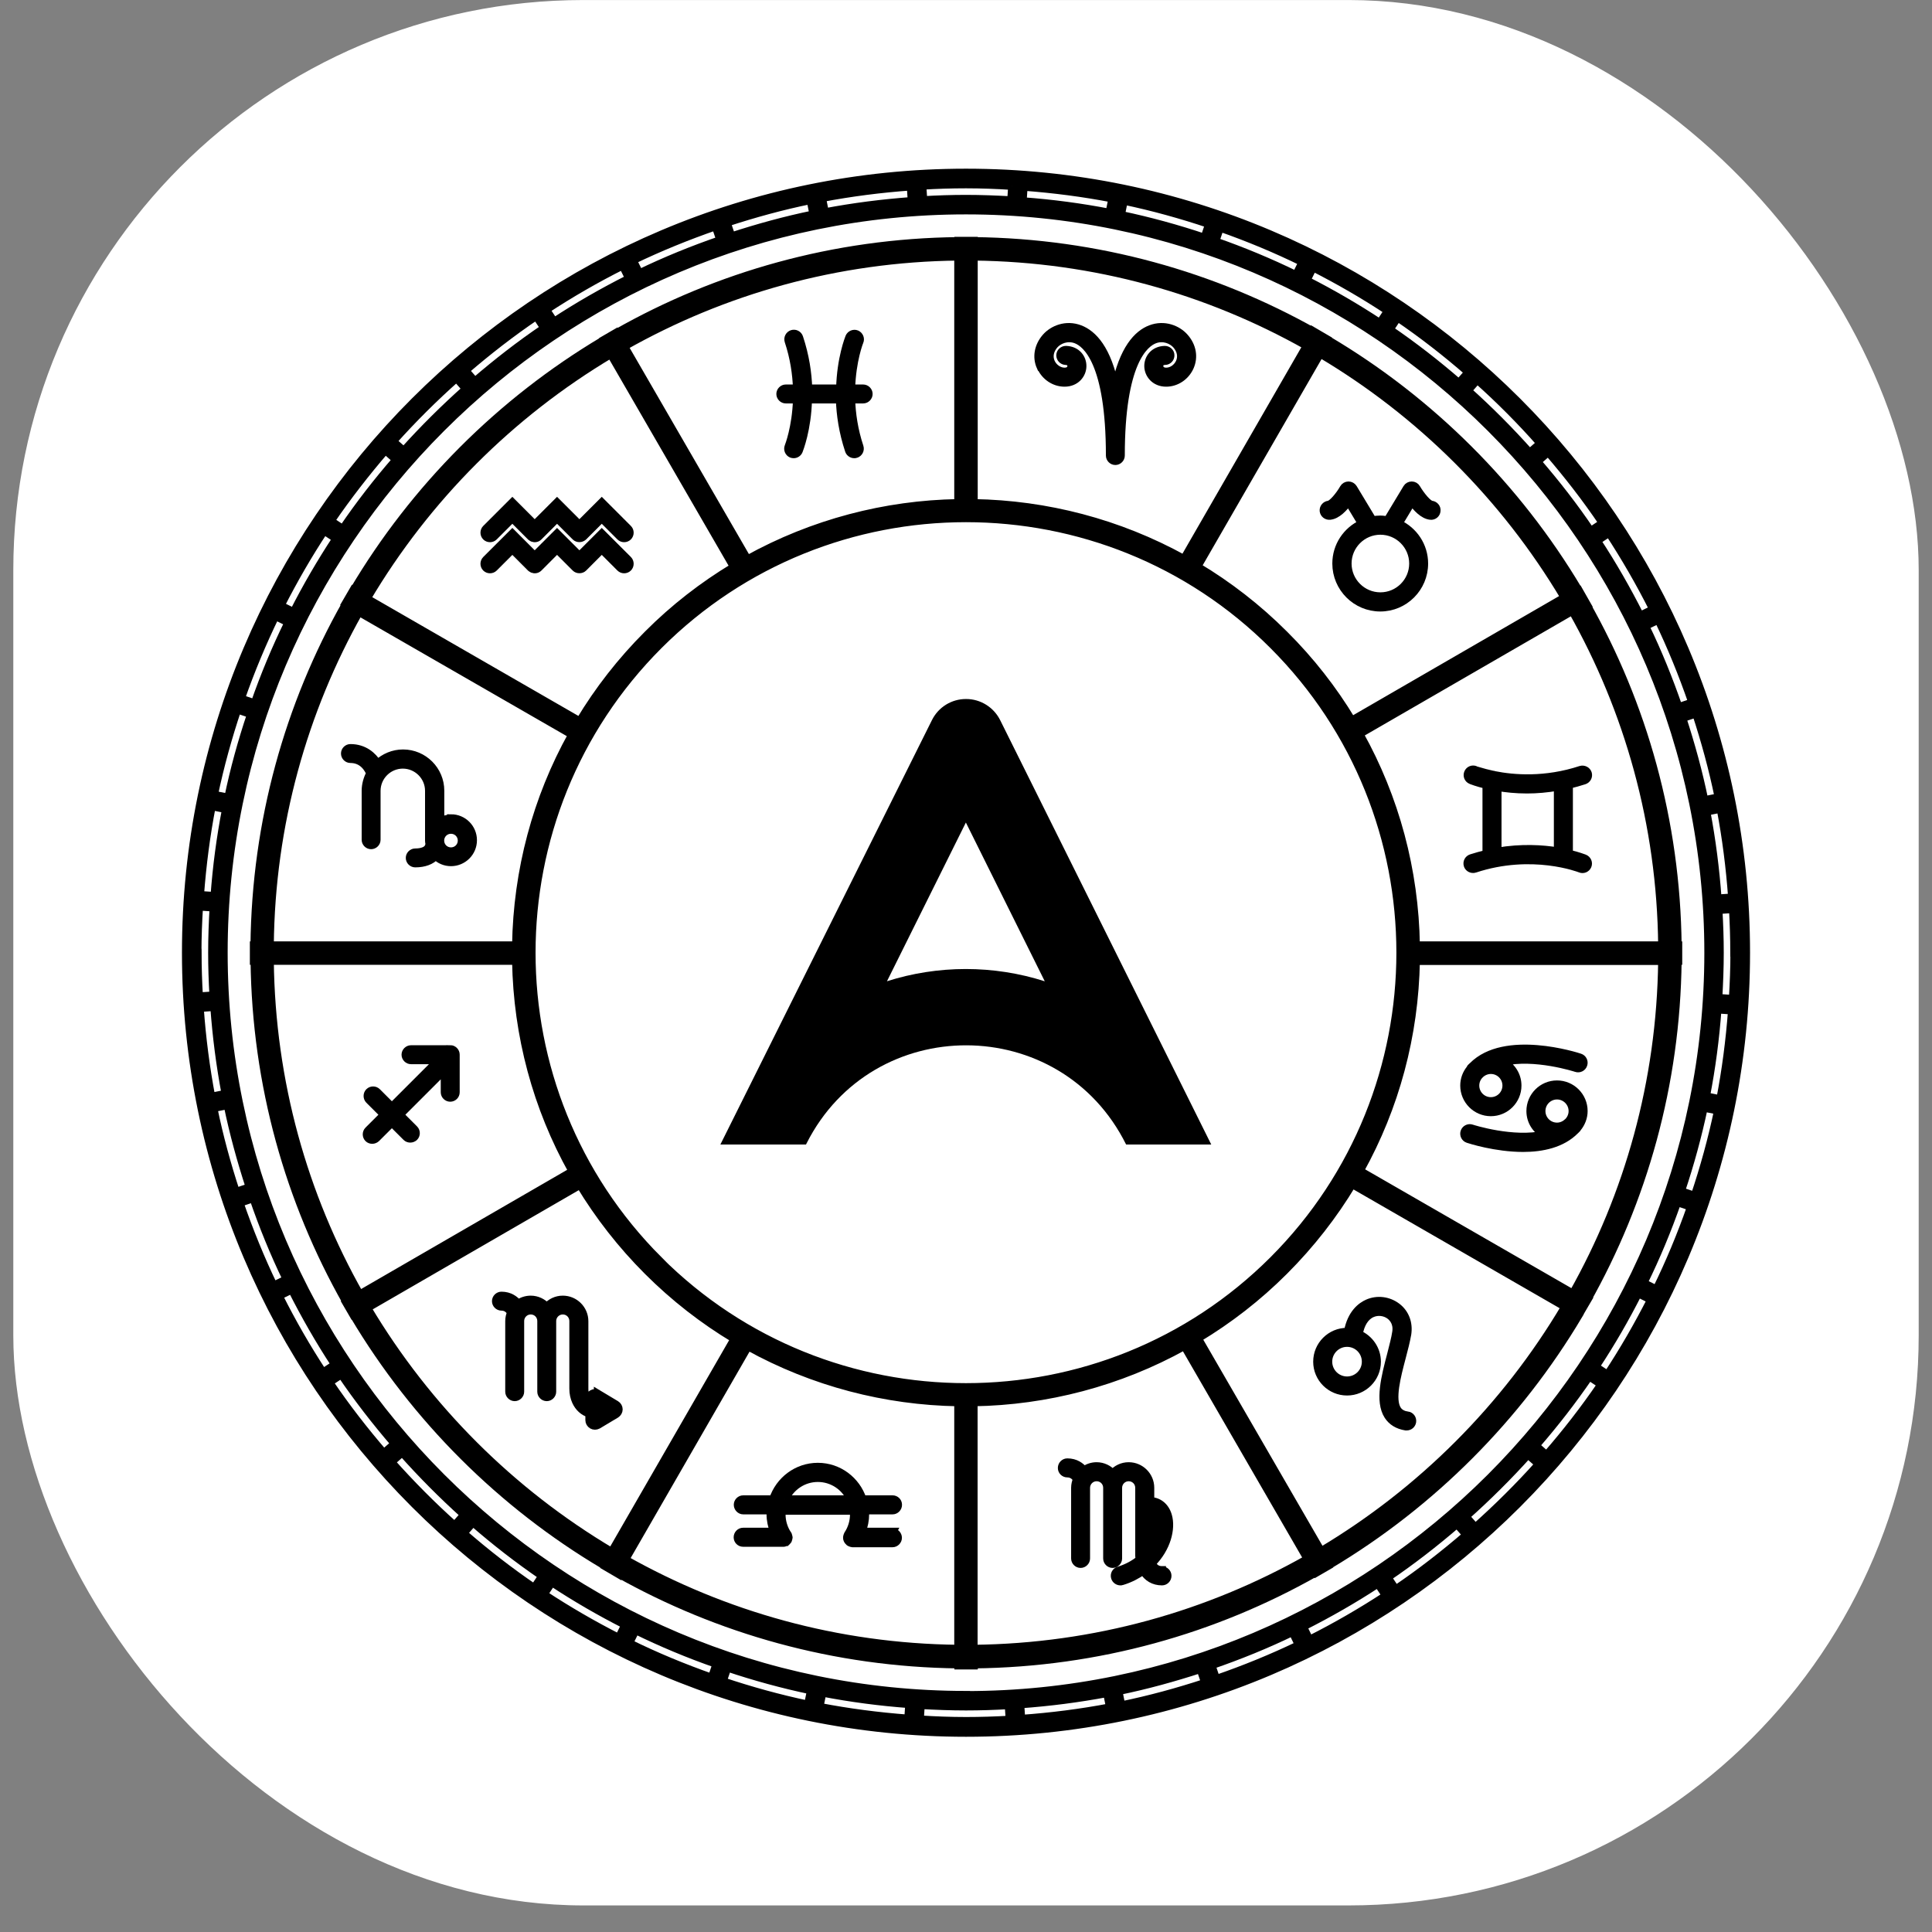 <svg width="61" height="61" viewBox="0 0 61 61" fill="none" xmlns="http://www.w3.org/2000/svg">
<rect x="0" y="0" width="61" height="61" fill="#808080" stroke="none"/>
<rect x="0.42" y="0.001" width="60.16" height="60.16" rx="18" fill="white"/>
<path fill-rule="evenodd" clip-rule="evenodd" d="M49.84 41.509H49.848L50.093 41.09H50.086C51.883 37.9 52.925 34.238 52.97 30.338H52.989V29.847H52.97C52.928 25.925 51.879 22.24 50.067 19.043H50.078L49.833 18.612H49.825C47.896 15.377 45.174 12.659 41.931 10.737V10.729L41.512 10.484V10.495C38.318 8.698 34.652 7.656 30.748 7.611V7.603H30.258V7.611C26.339 7.652 22.662 8.702 19.468 10.514L19.46 10.503L19.038 10.748V10.756C15.802 12.685 13.084 15.407 11.162 18.65L11.151 18.642L10.905 19.065L10.917 19.073C9.116 22.263 8.074 25.936 8.033 29.847H8.014V30.338H8.036C8.082 34.249 9.131 37.923 10.94 41.117L10.928 41.124L11.174 41.547H11.181C13.11 44.782 15.832 47.501 19.075 49.422V49.434L19.494 49.679V49.668C22.688 51.465 26.354 52.507 30.258 52.552V52.586H30.748V52.552C34.667 52.51 38.344 51.461 41.538 49.653L41.546 49.664L41.969 49.419V49.411C45.204 47.482 47.922 44.76 49.848 41.517L49.84 41.509ZM49.659 40.841L42.935 36.968C44.053 34.959 44.664 32.698 44.706 30.342H52.479C52.434 34.151 51.418 37.73 49.663 40.841H49.659ZM20.797 39.784C15.447 34.434 15.447 25.729 20.797 20.375C23.474 17.698 26.988 16.362 30.499 16.362C34.01 16.362 37.529 17.698 40.202 20.375C45.551 25.725 45.551 34.431 40.202 39.784C34.852 45.133 26.146 45.133 20.793 39.784H20.797ZM52.479 29.847H44.706C44.668 27.473 44.053 25.196 42.924 23.173L49.644 19.288C51.414 22.414 52.441 26.015 52.479 29.847ZM49.398 18.865L42.682 22.75C42.093 21.772 41.38 20.858 40.549 20.032C39.707 19.19 38.782 18.476 37.804 17.891L41.682 11.164C44.853 13.044 47.511 15.698 49.398 18.865ZM41.259 10.918L37.382 17.649C35.32 16.509 33.036 15.92 30.745 15.883V8.102C34.562 8.143 38.144 9.163 41.259 10.918ZM30.254 8.102V15.883C27.955 15.92 25.663 16.517 23.598 17.661L19.709 10.937C22.832 9.17 26.426 8.143 30.254 8.102ZM19.283 11.179L23.172 17.902C22.201 18.488 21.284 19.194 20.45 20.032C19.615 20.866 18.898 21.787 18.305 22.773L11.581 18.899C13.461 15.728 16.115 13.07 19.283 11.182V11.179ZM11.336 19.322L18.064 23.195C16.942 25.211 16.331 27.484 16.293 29.847H8.52C8.557 26.027 9.577 22.44 11.336 19.318V19.322ZM8.52 30.338H16.293C16.334 32.702 16.95 34.97 18.075 36.983L11.355 40.871C9.588 37.753 8.565 34.163 8.52 30.338ZM11.6 41.294L18.316 37.409C18.909 38.387 19.619 39.301 20.45 40.131C21.28 40.962 22.212 41.687 23.19 42.272L19.313 48.999C16.142 47.119 13.484 44.465 11.596 41.298L11.6 41.294ZM19.74 49.241L23.617 42.51C25.678 43.65 27.962 44.239 30.254 44.276V52.057C26.437 52.016 22.854 50.996 19.74 49.241ZM30.741 52.057V44.276C33.04 44.239 35.332 43.646 37.397 42.498L41.285 49.222C38.163 50.989 34.569 52.016 30.737 52.057H30.741ZM41.712 48.98L37.823 42.257C38.794 41.672 39.711 40.966 40.549 40.127C41.387 39.289 42.101 38.372 42.694 37.387L49.417 41.26C47.537 44.431 44.879 47.089 41.712 48.977V48.98Z" fill="black" stroke="black" stroke-width="0.25"/>
<path fill-rule="evenodd" clip-rule="evenodd" d="M30.5 5.451C16.917 5.451 5.87 16.497 5.87 30.081C5.87 43.664 16.917 54.711 30.5 54.711C44.084 54.711 55.13 43.664 55.13 30.081C55.13 16.497 44.08 5.451 30.5 5.451ZM54.76 30.081C54.76 30.572 54.741 31.055 54.711 31.538L54.254 31.508C54.281 31.036 54.3 30.561 54.3 30.081C54.3 29.628 54.284 29.179 54.258 28.733L54.715 28.703C54.741 29.16 54.756 29.617 54.756 30.081H54.76ZM34.955 53.458L35.045 53.907C34.128 54.081 33.196 54.201 32.244 54.269L32.214 53.812C33.143 53.745 34.056 53.627 34.955 53.458ZM35.314 53.393C36.197 53.212 37.058 52.974 37.903 52.699L38.051 53.133C37.19 53.416 36.306 53.658 35.404 53.843L35.314 53.393ZM38.251 52.578C39.127 52.276 39.984 51.929 40.81 51.528L41.011 51.94C40.165 52.348 39.293 52.703 38.398 53.012L38.251 52.578ZM41.139 51.362C41.954 50.951 42.747 50.498 43.506 49.999L43.759 50.381C42.981 50.89 42.177 51.355 41.343 51.774L41.143 51.362H41.139ZM43.812 49.803C44.574 49.286 45.303 48.72 46.001 48.119L46.303 48.463C45.59 49.078 44.846 49.656 44.065 50.184L43.812 49.803ZM30.5 53.514C17.577 53.514 7.063 43 7.063 30.077C7.063 17.154 17.577 6.644 30.5 6.644C43.423 6.644 53.937 17.158 53.937 30.081C53.937 43.004 43.423 53.518 30.5 53.518V53.514ZM17.12 49.758L16.867 50.139C16.086 49.607 15.342 49.029 14.633 48.41L14.935 48.066C15.629 48.67 16.358 49.237 17.12 49.758ZM17.426 49.958C18.17 50.449 18.944 50.898 19.741 51.302L19.537 51.713C18.721 51.298 17.932 50.841 17.17 50.339L17.422 49.958H17.426ZM20.069 51.472C20.896 51.876 21.745 52.231 22.621 52.536L22.474 52.971C21.579 52.657 20.707 52.295 19.865 51.88L20.069 51.468V51.472ZM22.968 52.653C23.825 52.94 24.705 53.182 25.604 53.371L25.513 53.82C24.596 53.627 23.697 53.378 22.821 53.084L22.968 52.65V52.653ZM25.966 53.443C26.864 53.616 27.778 53.737 28.707 53.805L28.677 54.262C27.725 54.19 26.793 54.069 25.875 53.892L25.966 53.443ZM6.236 30.081C6.236 29.59 6.255 29.107 6.285 28.624L6.742 28.654C6.716 29.126 6.697 29.602 6.697 30.081C6.697 30.534 6.712 30.983 6.738 31.429L6.282 31.459C6.255 31.002 6.24 30.545 6.24 30.081H6.236ZM10.823 16.701L10.442 16.448C10.974 15.671 11.552 14.927 12.167 14.213L12.511 14.515C11.907 15.21 11.341 15.939 10.823 16.701ZM10.619 17.007C10.129 17.751 9.679 18.525 9.272 19.325L8.86 19.121C9.275 18.306 9.732 17.513 10.234 16.754L10.616 17.007H10.619ZM9.106 19.654C8.702 20.477 8.347 21.33 8.041 22.206L7.607 22.058C7.92 21.164 8.283 20.296 8.694 19.45L9.106 19.654ZM7.924 22.549C7.637 23.406 7.392 24.286 7.207 25.184L6.757 25.094C6.95 24.177 7.199 23.278 7.493 22.402L7.928 22.549H7.924ZM7.135 25.547C6.961 26.445 6.84 27.359 6.772 28.288L6.316 28.258C6.387 27.31 6.508 26.374 6.686 25.456L7.135 25.547ZM6.765 31.795C6.833 32.724 6.95 33.637 7.12 34.536L6.67 34.627C6.497 33.709 6.376 32.777 6.308 31.825L6.765 31.795ZM7.188 34.895C7.369 35.778 7.607 36.639 7.882 37.484L7.448 37.632C7.165 36.771 6.923 35.887 6.738 34.985L7.188 34.895ZM7.999 37.832C8.301 38.708 8.649 39.565 9.049 40.391L8.637 40.591C8.23 39.746 7.875 38.874 7.565 37.979L7.999 37.832ZM9.215 40.716C9.627 41.532 10.08 42.324 10.578 43.083L10.197 43.336C9.687 42.558 9.223 41.754 8.804 40.916L9.215 40.716ZM10.778 43.393C11.295 44.155 11.861 44.884 12.462 45.582L12.118 45.884C11.503 45.171 10.925 44.427 10.397 43.646L10.778 43.393ZM26.045 6.701L25.955 6.251C26.872 6.078 27.805 5.957 28.756 5.889L28.786 6.346C27.857 6.414 26.944 6.531 26.045 6.701ZM25.683 6.769C24.799 6.95 23.939 7.188 23.093 7.463L22.946 7.029C23.81 6.746 24.69 6.504 25.592 6.319L25.683 6.769ZM22.746 7.58C21.87 7.882 21.013 8.23 20.186 8.63L19.982 8.218C20.828 7.811 21.7 7.456 22.595 7.146L22.742 7.58H22.746ZM19.861 8.796C19.046 9.207 18.253 9.66 17.494 10.159L17.241 9.778C18.019 9.268 18.823 8.803 19.661 8.384L19.865 8.796H19.861ZM17.185 10.359C16.422 10.876 15.693 11.442 14.995 12.043L14.693 11.699C15.406 11.084 16.15 10.506 16.932 9.978L17.185 10.359ZM43.876 10.404L44.129 10.023C44.91 10.555 45.654 11.133 46.364 11.752L46.062 12.095C45.367 11.492 44.639 10.925 43.876 10.404ZM43.57 10.2C42.826 9.71 42.053 9.26 41.252 8.853L41.456 8.441C42.271 8.856 43.064 9.313 43.823 9.815L43.57 10.197V10.2ZM40.924 8.686C40.101 8.283 39.247 7.928 38.372 7.622L38.519 7.188C39.413 7.501 40.282 7.863 41.124 8.275L40.92 8.686H40.924ZM38.028 7.505C37.171 7.218 36.291 6.976 35.393 6.787L35.483 6.338C36.401 6.531 37.299 6.78 38.175 7.074L38.028 7.509V7.505ZM35.03 6.716C34.132 6.542 33.218 6.421 32.29 6.353L32.32 5.897C33.271 5.968 34.204 6.089 35.121 6.266L35.03 6.716ZM53.877 25.626L54.326 25.536C54.5 26.453 54.62 27.386 54.688 28.337L54.231 28.367C54.164 27.438 54.047 26.525 53.877 25.626ZM53.812 25.264C53.631 24.38 53.393 23.516 53.118 22.674L53.552 22.527C53.835 23.391 54.077 24.271 54.262 25.173L53.812 25.264ZM52.997 22.327C52.695 21.451 52.348 20.594 51.947 19.767L52.359 19.567C52.767 20.413 53.122 21.285 53.431 22.179L52.997 22.327ZM51.785 19.442C51.374 18.627 50.921 17.834 50.422 17.075L50.804 16.822C51.313 17.6 51.778 18.404 52.197 19.238L51.785 19.439V19.442ZM50.222 16.766C49.705 15.999 49.139 15.271 48.538 14.576L48.882 14.274C49.497 14.987 50.075 15.731 50.603 16.513L50.222 16.766ZM50.177 43.457L50.558 43.71C50.026 44.491 49.448 45.235 48.829 45.945L48.486 45.643C49.09 44.948 49.656 44.219 50.177 43.457ZM50.377 43.151C50.868 42.407 51.317 41.633 51.721 40.833L52.129 41.037C51.713 41.852 51.257 42.645 50.755 43.404L50.373 43.151H50.377ZM51.891 40.508C52.295 39.685 52.65 38.832 52.956 37.956L53.39 38.103C53.076 38.998 52.714 39.87 52.299 40.712L51.891 40.508ZM53.076 37.609C53.363 36.752 53.605 35.872 53.794 34.974L54.243 35.064C54.05 35.982 53.801 36.88 53.507 37.756L53.072 37.609H53.076ZM53.865 34.615C54.039 33.717 54.16 32.803 54.228 31.874L54.685 31.904C54.613 32.856 54.492 33.788 54.315 34.706L53.865 34.615ZM48.64 13.995L48.297 14.296C47.681 13.606 47.028 12.949 46.341 12.333L46.643 11.99C47.349 12.62 48.014 13.289 48.64 13.998V13.995ZM31.957 5.866L31.927 6.323C31.455 6.297 30.98 6.278 30.5 6.278C30.047 6.278 29.598 6.293 29.152 6.319L29.122 5.863C29.579 5.836 30.036 5.821 30.5 5.821C30.991 5.821 31.474 5.84 31.957 5.87V5.866ZM14.414 11.937L14.716 12.28C14.025 12.896 13.368 13.549 12.749 14.236L12.405 13.934C13.036 13.228 13.704 12.564 14.414 11.933V11.937ZM12.356 46.16L12.7 45.858C13.315 46.549 13.968 47.206 14.655 47.825L14.353 48.168C13.647 47.538 12.983 46.866 12.352 46.16H12.356ZM29.043 54.292L29.073 53.835C29.545 53.861 30.021 53.88 30.5 53.88C30.953 53.88 31.402 53.865 31.848 53.839L31.878 54.296C31.421 54.322 30.964 54.337 30.5 54.337C30.009 54.337 29.526 54.318 29.043 54.288V54.292ZM46.579 48.225L46.277 47.882C46.968 47.266 47.625 46.613 48.244 45.926L48.587 46.228C47.957 46.934 47.285 47.598 46.579 48.229V48.225Z" fill="black" stroke="black" stroke-width="0.25"/>
<path fill-rule="evenodd" clip-rule="evenodd" d="M41.991 16.286C42.217 16.264 42.432 16.033 42.576 15.833L42.999 16.535C42.523 16.755 42.191 17.234 42.191 17.793C42.191 18.559 42.814 19.182 43.58 19.182C44.346 19.182 44.966 18.559 44.966 17.793C44.966 17.234 44.633 16.755 44.158 16.535L44.581 15.833C44.724 16.03 44.939 16.264 45.166 16.286C45.264 16.298 45.351 16.226 45.358 16.128C45.37 16.033 45.298 15.947 45.2 15.935C45.09 15.924 44.864 15.652 44.724 15.414C44.694 15.361 44.637 15.327 44.573 15.327C44.513 15.327 44.452 15.358 44.422 15.411L43.81 16.426C43.735 16.415 43.656 16.403 43.576 16.403C43.497 16.403 43.418 16.411 43.339 16.426L42.727 15.411C42.693 15.358 42.636 15.327 42.576 15.327C42.515 15.327 42.455 15.361 42.425 15.414C42.289 15.652 42.059 15.924 41.949 15.935C41.855 15.947 41.783 16.03 41.791 16.128C41.802 16.222 41.885 16.294 41.983 16.286H41.991ZM43.584 16.758C44.154 16.758 44.618 17.223 44.618 17.793C44.618 18.363 44.154 18.827 43.584 18.827C43.014 18.827 42.549 18.363 42.549 17.793C42.549 17.223 43.014 16.758 43.584 16.758Z" fill="black" stroke="black" stroke-width="0.25"/>
<path fill-rule="evenodd" clip-rule="evenodd" d="M36.689 49.573C36.595 49.573 36.459 49.55 36.368 49.361C36.368 49.361 36.368 49.361 36.368 49.358C36.844 48.882 36.995 48.263 36.878 47.859C36.795 47.568 36.583 47.402 36.319 47.391V46.975C36.319 46.598 36.013 46.292 35.636 46.292C35.432 46.292 35.255 46.383 35.13 46.522C35.005 46.383 34.824 46.292 34.624 46.292C34.477 46.292 34.337 46.341 34.228 46.424C34.126 46.3 33.959 46.171 33.699 46.171C33.605 46.171 33.525 46.25 33.525 46.349C33.525 46.447 33.605 46.522 33.699 46.522C33.869 46.522 33.959 46.632 34.001 46.707C33.967 46.79 33.944 46.881 33.944 46.975V49.206C33.944 49.301 34.024 49.38 34.118 49.38C34.212 49.38 34.292 49.301 34.292 49.206V46.975C34.292 46.794 34.439 46.643 34.624 46.643C34.809 46.643 34.956 46.79 34.956 46.975V49.206C34.956 49.301 35.035 49.38 35.13 49.38C35.224 49.38 35.304 49.301 35.304 49.206V46.975C35.304 46.794 35.451 46.643 35.636 46.643C35.821 46.643 35.968 46.79 35.968 46.975V47.564C35.968 47.564 35.968 47.572 35.968 47.576V49.116C35.968 49.161 35.976 49.203 35.979 49.244C35.806 49.384 35.587 49.505 35.322 49.588C35.228 49.614 35.175 49.712 35.205 49.807C35.228 49.882 35.3 49.931 35.375 49.931C35.39 49.931 35.409 49.931 35.424 49.924C35.689 49.844 35.908 49.724 36.096 49.592C36.225 49.81 36.429 49.931 36.689 49.931C36.783 49.931 36.863 49.852 36.863 49.754C36.863 49.656 36.783 49.58 36.689 49.58V49.573ZM36.542 47.957C36.606 48.176 36.542 48.535 36.319 48.87V47.742C36.398 47.749 36.493 47.794 36.542 47.957Z" fill="black" stroke="black" stroke-width="0.25"/>
<path fill-rule="evenodd" clip-rule="evenodd" d="M18.875 44.008C18.822 43.974 18.754 43.974 18.697 44.008C18.641 44.038 18.607 44.099 18.607 44.159V44.242C18.569 44.212 18.531 44.17 18.501 44.106C18.467 44.034 18.452 43.948 18.452 43.853V41.716C18.452 41.339 18.146 41.033 17.769 41.033C17.565 41.033 17.387 41.124 17.263 41.263C17.138 41.124 16.957 41.033 16.757 41.033C16.61 41.033 16.47 41.082 16.36 41.161C16.259 41.037 16.092 40.908 15.832 40.908C15.738 40.908 15.658 40.988 15.658 41.082C15.658 41.176 15.738 41.256 15.832 41.256C16.002 41.256 16.089 41.365 16.134 41.441C16.1 41.524 16.077 41.614 16.077 41.709V43.94C16.077 44.034 16.157 44.114 16.251 44.114C16.345 44.114 16.425 44.034 16.425 43.94V41.709C16.425 41.528 16.572 41.377 16.757 41.377C16.942 41.377 17.089 41.524 17.089 41.709V43.94C17.089 44.034 17.168 44.114 17.263 44.114C17.357 44.114 17.436 44.034 17.436 43.94V41.709C17.436 41.528 17.584 41.377 17.769 41.377C17.954 41.377 18.101 41.524 18.101 41.709V43.846C18.101 43.993 18.131 44.129 18.184 44.246C18.274 44.442 18.422 44.574 18.607 44.631V44.839C18.607 44.903 18.641 44.959 18.697 44.993C18.724 45.008 18.754 45.016 18.784 45.016C18.814 45.016 18.845 45.008 18.875 44.993L19.449 44.65C19.501 44.616 19.535 44.559 19.535 44.499C19.535 44.438 19.501 44.378 19.449 44.348L18.875 44.004V44.008ZM18.996 44.514C18.996 44.514 18.999 44.499 18.999 44.491L19.018 44.502L18.996 44.518V44.514Z" fill="black" stroke="black" stroke-width="0.25"/>
<path fill-rule="evenodd" clip-rule="evenodd" d="M14.239 25.845C14.115 25.845 14.002 25.879 13.903 25.936V24.966C13.903 24.316 13.375 23.788 12.725 23.788C12.416 23.788 12.133 23.912 11.921 24.109C11.77 23.867 11.498 23.618 11.064 23.618C10.97 23.618 10.891 23.697 10.891 23.791C10.891 23.886 10.97 23.965 11.064 23.965C11.468 23.965 11.634 24.286 11.687 24.418C11.6 24.584 11.544 24.769 11.544 24.969V26.514C11.544 26.608 11.623 26.687 11.717 26.687C11.812 26.687 11.891 26.608 11.891 26.514V24.969C11.891 24.513 12.265 24.143 12.718 24.143C13.171 24.143 13.545 24.513 13.545 24.969V26.514C13.545 26.521 13.545 26.529 13.545 26.536C13.545 26.566 13.548 26.6 13.556 26.631C13.556 26.876 13.277 26.914 13.111 26.914C13.016 26.914 12.937 26.993 12.937 27.087C12.937 27.182 13.016 27.261 13.111 27.261C13.397 27.261 13.62 27.174 13.756 27.023C13.881 27.148 14.05 27.223 14.239 27.223C14.621 27.223 14.934 26.914 14.934 26.529C14.934 26.143 14.624 25.834 14.239 25.834V25.845ZM14.239 26.88C14.05 26.88 13.899 26.729 13.899 26.54C13.899 26.351 14.05 26.2 14.239 26.2C14.428 26.2 14.579 26.351 14.579 26.54C14.579 26.729 14.428 26.88 14.239 26.88Z" fill="black" stroke="black" stroke-width="0.25"/>
<path fill-rule="evenodd" clip-rule="evenodd" d="M46.441 24.633C46.464 24.641 46.642 24.713 46.932 24.781V26.963C46.774 27 46.615 27.042 46.453 27.095C46.362 27.125 46.309 27.223 46.34 27.318C46.362 27.389 46.434 27.438 46.506 27.438C46.525 27.438 46.544 27.438 46.562 27.431C48.374 26.831 49.877 27.419 49.896 27.427C49.986 27.465 50.088 27.423 50.126 27.333C50.164 27.242 50.119 27.14 50.028 27.102C50.005 27.095 49.828 27.023 49.537 26.955V24.777C49.696 24.739 49.854 24.694 50.02 24.641C50.111 24.611 50.164 24.513 50.134 24.418C50.103 24.328 50.005 24.279 49.911 24.305C48.786 24.675 47.785 24.592 47.181 24.471C47.159 24.463 47.136 24.456 47.114 24.456C46.781 24.384 46.585 24.309 46.581 24.309C46.491 24.271 46.389 24.312 46.351 24.403C46.313 24.494 46.355 24.596 46.445 24.633H46.441ZM48.216 24.928C48.514 24.928 48.843 24.901 49.186 24.841V26.88C48.703 26.8 48.038 26.759 47.283 26.887V24.849C47.548 24.894 47.857 24.928 48.216 24.928Z" fill="black" stroke="black" stroke-width="0.25"/>
<path fill-rule="evenodd" clip-rule="evenodd" d="M24.81 12.613H25.162C25.135 13.5 24.901 14.089 24.897 14.1C24.86 14.191 24.905 14.293 24.992 14.33C25.014 14.338 25.037 14.342 25.06 14.342C25.128 14.342 25.195 14.3 25.222 14.232C25.237 14.191 25.49 13.56 25.513 12.613H26.517C26.532 13.096 26.611 13.639 26.804 14.221C26.826 14.293 26.898 14.342 26.97 14.342C26.989 14.342 27.008 14.342 27.026 14.334C27.117 14.304 27.17 14.206 27.14 14.111C26.962 13.575 26.891 13.066 26.875 12.613H27.253C27.347 12.613 27.427 12.533 27.427 12.439C27.427 12.345 27.347 12.265 27.253 12.265H26.875C26.902 11.382 27.132 10.793 27.14 10.782C27.177 10.691 27.132 10.589 27.045 10.551C26.955 10.514 26.853 10.559 26.815 10.646C26.8 10.687 26.547 11.318 26.524 12.265H25.52C25.505 11.782 25.426 11.238 25.233 10.657C25.203 10.566 25.105 10.514 25.011 10.544C24.92 10.574 24.867 10.672 24.897 10.767C25.075 11.303 25.146 11.812 25.162 12.265H24.81C24.716 12.265 24.637 12.345 24.637 12.439C24.637 12.533 24.716 12.613 24.81 12.613Z" fill="black" stroke="black" stroke-width="0.25"/>
<path fill-rule="evenodd" clip-rule="evenodd" d="M28.186 48.361H27.208C27.279 48.183 27.317 47.998 27.317 47.806C27.317 47.764 27.31 47.727 27.306 47.689H28.182C28.276 47.689 28.355 47.609 28.355 47.511C28.355 47.413 28.276 47.338 28.182 47.338H27.234C27.038 46.745 26.483 46.311 25.822 46.311C25.162 46.311 24.607 46.745 24.41 47.338H23.466C23.372 47.338 23.293 47.417 23.293 47.511C23.293 47.606 23.372 47.689 23.466 47.689H24.339C24.339 47.727 24.327 47.764 24.327 47.806C24.327 47.998 24.369 48.187 24.437 48.361H23.463C23.368 48.361 23.289 48.44 23.289 48.538C23.289 48.636 23.368 48.712 23.463 48.712H24.727C24.727 48.712 24.739 48.712 24.742 48.712C24.75 48.712 24.761 48.712 24.769 48.708C24.784 48.704 24.799 48.697 24.814 48.689C24.814 48.689 24.818 48.689 24.822 48.689C24.822 48.689 24.822 48.689 24.826 48.685C24.841 48.674 24.856 48.659 24.867 48.644C24.867 48.644 24.867 48.64 24.871 48.636C24.882 48.617 24.89 48.602 24.894 48.58C24.894 48.58 24.894 48.58 24.894 48.576C24.894 48.565 24.901 48.557 24.901 48.546C24.901 48.534 24.897 48.527 24.894 48.516C24.894 48.516 24.894 48.516 24.894 48.512C24.89 48.489 24.882 48.47 24.871 48.455C24.871 48.455 24.871 48.455 24.871 48.451C24.746 48.266 24.678 48.044 24.678 47.817C24.678 47.776 24.686 47.738 24.69 47.7H26.951C26.955 47.738 26.962 47.779 26.962 47.817C26.962 48.044 26.895 48.263 26.77 48.451C26.766 48.459 26.762 48.47 26.759 48.478C26.759 48.478 26.759 48.485 26.755 48.489C26.747 48.508 26.744 48.527 26.744 48.546C26.744 48.546 26.744 48.546 26.744 48.55C26.744 48.55 26.744 48.553 26.744 48.557C26.744 48.576 26.747 48.595 26.755 48.61C26.755 48.614 26.759 48.621 26.762 48.625C26.77 48.64 26.777 48.651 26.789 48.663C26.793 48.67 26.8 48.674 26.808 48.682C26.811 48.685 26.815 48.693 26.823 48.697C26.826 48.697 26.83 48.697 26.834 48.701C26.86 48.716 26.887 48.723 26.917 48.727H28.178C28.272 48.727 28.352 48.648 28.352 48.553C28.352 48.459 28.272 48.376 28.178 48.376L28.186 48.361ZM24.784 47.338C24.965 46.941 25.362 46.666 25.822 46.666C26.283 46.666 26.683 46.941 26.86 47.338H24.78H24.784Z" fill="black" stroke="black" stroke-width="0.25"/>
<path fill-rule="evenodd" clip-rule="evenodd" d="M15.595 16.943L16.177 16.361L16.758 16.943C16.758 16.943 16.796 16.973 16.814 16.981C16.879 17.007 16.954 16.996 17.007 16.943L17.588 16.361L18.17 16.943C18.204 16.977 18.249 16.992 18.294 16.992C18.34 16.992 18.385 16.973 18.419 16.943L19 16.361L19.582 16.943C19.65 17.011 19.763 17.011 19.831 16.943C19.899 16.875 19.899 16.762 19.831 16.694L19 15.863L18.294 16.569L17.588 15.863L16.882 16.569L16.177 15.863L15.346 16.694C15.278 16.762 15.278 16.875 15.346 16.943C15.414 17.011 15.527 17.011 15.595 16.943Z" fill="black" stroke="black" stroke-width="0.25"/>
<path fill-rule="evenodd" clip-rule="evenodd" d="M18.294 17.974C18.34 17.974 18.385 17.959 18.419 17.925L19 17.343L19.582 17.925C19.65 17.993 19.763 17.993 19.831 17.925C19.899 17.857 19.899 17.744 19.831 17.675L19 16.845L18.294 17.551L17.588 16.845L16.882 17.551L16.177 16.845L15.346 17.675C15.278 17.744 15.278 17.857 15.346 17.925C15.414 17.993 15.527 17.993 15.595 17.925L16.177 17.343L16.758 17.925C16.758 17.925 16.796 17.955 16.814 17.962C16.879 17.989 16.954 17.978 17.007 17.925L17.588 17.343L18.17 17.925C18.204 17.959 18.249 17.974 18.294 17.974Z" fill="black" stroke="black" stroke-width="0.25"/>
<path fill-rule="evenodd" clip-rule="evenodd" d="M46.418 33.75C46.301 33.894 46.23 34.075 46.23 34.275C46.23 34.739 46.607 35.117 47.071 35.117C47.536 35.117 47.913 34.739 47.913 34.275C47.913 33.95 47.728 33.675 47.46 33.531C48.446 33.297 49.752 33.716 49.771 33.724C49.861 33.754 49.963 33.705 49.993 33.61C50.024 33.52 49.975 33.418 49.88 33.388C49.782 33.354 47.513 32.625 46.494 33.66C46.482 33.667 46.475 33.678 46.464 33.686C46.452 33.697 46.441 33.705 46.433 33.716C46.426 33.724 46.422 33.735 46.418 33.743V33.75ZM47.071 33.784C47.343 33.784 47.562 34.003 47.562 34.275C47.562 34.547 47.343 34.766 47.071 34.766C46.8 34.766 46.581 34.547 46.581 34.275C46.581 34.143 46.633 34.022 46.72 33.935C46.724 33.931 46.732 33.928 46.735 33.92C46.822 33.837 46.943 33.784 47.071 33.784Z" fill="black" stroke="black" stroke-width="0.25"/>
<path fill-rule="evenodd" clip-rule="evenodd" d="M49.16 34.238C48.696 34.238 48.319 34.615 48.319 35.08C48.319 35.404 48.504 35.68 48.772 35.819C47.786 36.053 46.476 35.634 46.461 35.627C46.37 35.597 46.269 35.646 46.238 35.74C46.208 35.831 46.257 35.933 46.352 35.963C46.408 35.982 47.224 36.246 48.092 36.246C48.692 36.246 49.315 36.114 49.73 35.695C49.746 35.68 49.761 35.668 49.772 35.653C49.78 35.646 49.787 35.638 49.795 35.631C49.798 35.627 49.802 35.619 49.806 35.612C49.927 35.465 50.002 35.279 50.002 35.08C50.002 34.615 49.625 34.238 49.16 34.238ZM49.16 35.57C48.889 35.57 48.67 35.351 48.67 35.08C48.67 34.808 48.892 34.589 49.16 34.589C49.428 34.589 49.651 34.808 49.651 35.08C49.651 35.212 49.598 35.329 49.515 35.416C49.508 35.423 49.5 35.427 49.493 35.434C49.406 35.517 49.289 35.57 49.16 35.57Z" fill="black" stroke="black" stroke-width="0.25"/>
<path fill-rule="evenodd" clip-rule="evenodd" d="M44.441 44.695C44.29 44.669 44.184 44.608 44.12 44.51C43.909 44.185 44.105 43.449 44.26 42.86C44.331 42.592 44.396 42.339 44.434 42.12C44.486 41.777 44.369 41.464 44.109 41.264C43.841 41.06 43.486 41.014 43.18 41.15C42.984 41.237 42.663 41.467 42.557 42.049C42.55 42.049 42.538 42.049 42.531 42.049C42.01 42.049 41.587 42.472 41.587 42.993C41.587 43.514 42.01 43.936 42.531 43.936C43.052 43.936 43.475 43.514 43.475 42.993C43.475 42.604 43.237 42.272 42.901 42.124C42.957 41.803 43.097 41.569 43.316 41.471C43.501 41.388 43.727 41.414 43.89 41.539C43.98 41.611 44.128 41.769 44.082 42.064C44.052 42.268 43.984 42.509 43.92 42.77C43.739 43.461 43.531 44.242 43.826 44.699C43.947 44.884 44.132 44.997 44.384 45.039C44.396 45.039 44.403 45.039 44.415 45.039C44.501 45.039 44.573 44.978 44.588 44.892C44.603 44.793 44.539 44.706 44.441 44.688V44.695ZM43.123 42.993C43.123 43.321 42.859 43.585 42.531 43.585C42.202 43.585 41.938 43.317 41.938 42.993C41.938 42.668 42.202 42.4 42.531 42.4C42.859 42.4 43.123 42.664 43.123 42.993Z" fill="black" stroke="black" stroke-width="0.25"/>
<path fill-rule="evenodd" clip-rule="evenodd" d="M14.215 33.127H12.977C12.883 33.127 12.803 33.207 12.803 33.301C12.803 33.395 12.883 33.475 12.977 33.475H13.845L12.373 34.947L11.905 34.479C11.837 34.411 11.723 34.411 11.655 34.479C11.588 34.547 11.588 34.66 11.655 34.728L12.124 35.196L11.629 35.691C11.561 35.759 11.561 35.872 11.629 35.94C11.663 35.974 11.708 35.989 11.754 35.989C11.799 35.989 11.844 35.97 11.878 35.94L12.373 35.446L12.83 35.902C12.864 35.936 12.909 35.951 12.954 35.951C12.999 35.951 13.045 35.932 13.079 35.902C13.147 35.834 13.147 35.721 13.079 35.653L12.622 35.196L14.041 33.777V34.487C14.041 34.581 14.121 34.66 14.215 34.66C14.309 34.66 14.389 34.585 14.389 34.487V33.297C14.389 33.203 14.309 33.124 14.215 33.124V33.127Z" fill="black" stroke="black" stroke-width="0.25"/>
<path fill-rule="evenodd" clip-rule="evenodd" d="M32.864 11.586C32.999 11.888 33.294 12.084 33.611 12.084C33.974 12.084 34.174 11.816 34.177 11.563C34.181 11.314 34.004 11.057 33.656 11.046C33.562 11.046 33.479 11.117 33.475 11.216C33.475 11.31 33.547 11.393 33.645 11.397C33.815 11.404 33.826 11.521 33.826 11.555C33.826 11.639 33.77 11.733 33.611 11.733C33.438 11.733 33.264 11.616 33.184 11.442C33.102 11.257 33.143 11.053 33.294 10.883C33.43 10.732 33.702 10.615 33.977 10.721C34.298 10.842 35.042 11.442 35.042 14.383C35.042 14.477 35.121 14.557 35.216 14.557C35.31 14.557 35.389 14.477 35.389 14.383C35.389 11.442 36.133 10.842 36.454 10.721C36.73 10.615 37.001 10.732 37.137 10.883C37.288 11.053 37.33 11.257 37.247 11.442C37.167 11.616 36.998 11.733 36.82 11.733C36.665 11.733 36.605 11.639 36.605 11.555C36.605 11.518 36.616 11.401 36.786 11.397C36.88 11.397 36.96 11.314 36.956 11.216C36.956 11.121 36.873 11.046 36.775 11.046C36.428 11.057 36.25 11.314 36.254 11.563C36.258 11.816 36.458 12.084 36.82 12.084C37.137 12.084 37.432 11.888 37.568 11.586C37.707 11.276 37.647 10.925 37.401 10.649C37.183 10.4 36.764 10.223 36.329 10.389C35.922 10.544 35.457 11.015 35.212 12.254C34.967 11.015 34.506 10.547 34.094 10.389C33.656 10.223 33.241 10.4 33.022 10.649C32.781 10.925 32.716 11.276 32.856 11.586H32.864Z" fill="black" stroke="black" stroke-width="0.25"/>
<path fill-rule="evenodd" clip-rule="evenodd" d="M30.5 22.07C30.043 22.07 29.628 22.326 29.424 22.738L22.745 36.136H25.448L25.467 36.099C27.559 31.961 33.486 31.972 35.555 36.136H38.243L31.579 22.738C31.375 22.33 30.96 22.07 30.503 22.07H30.5ZM28.004 30.983L30.496 25.97L32.987 30.983C31.372 30.466 29.616 30.466 28 30.983H28.004Z" fill="black"/>
</svg>

